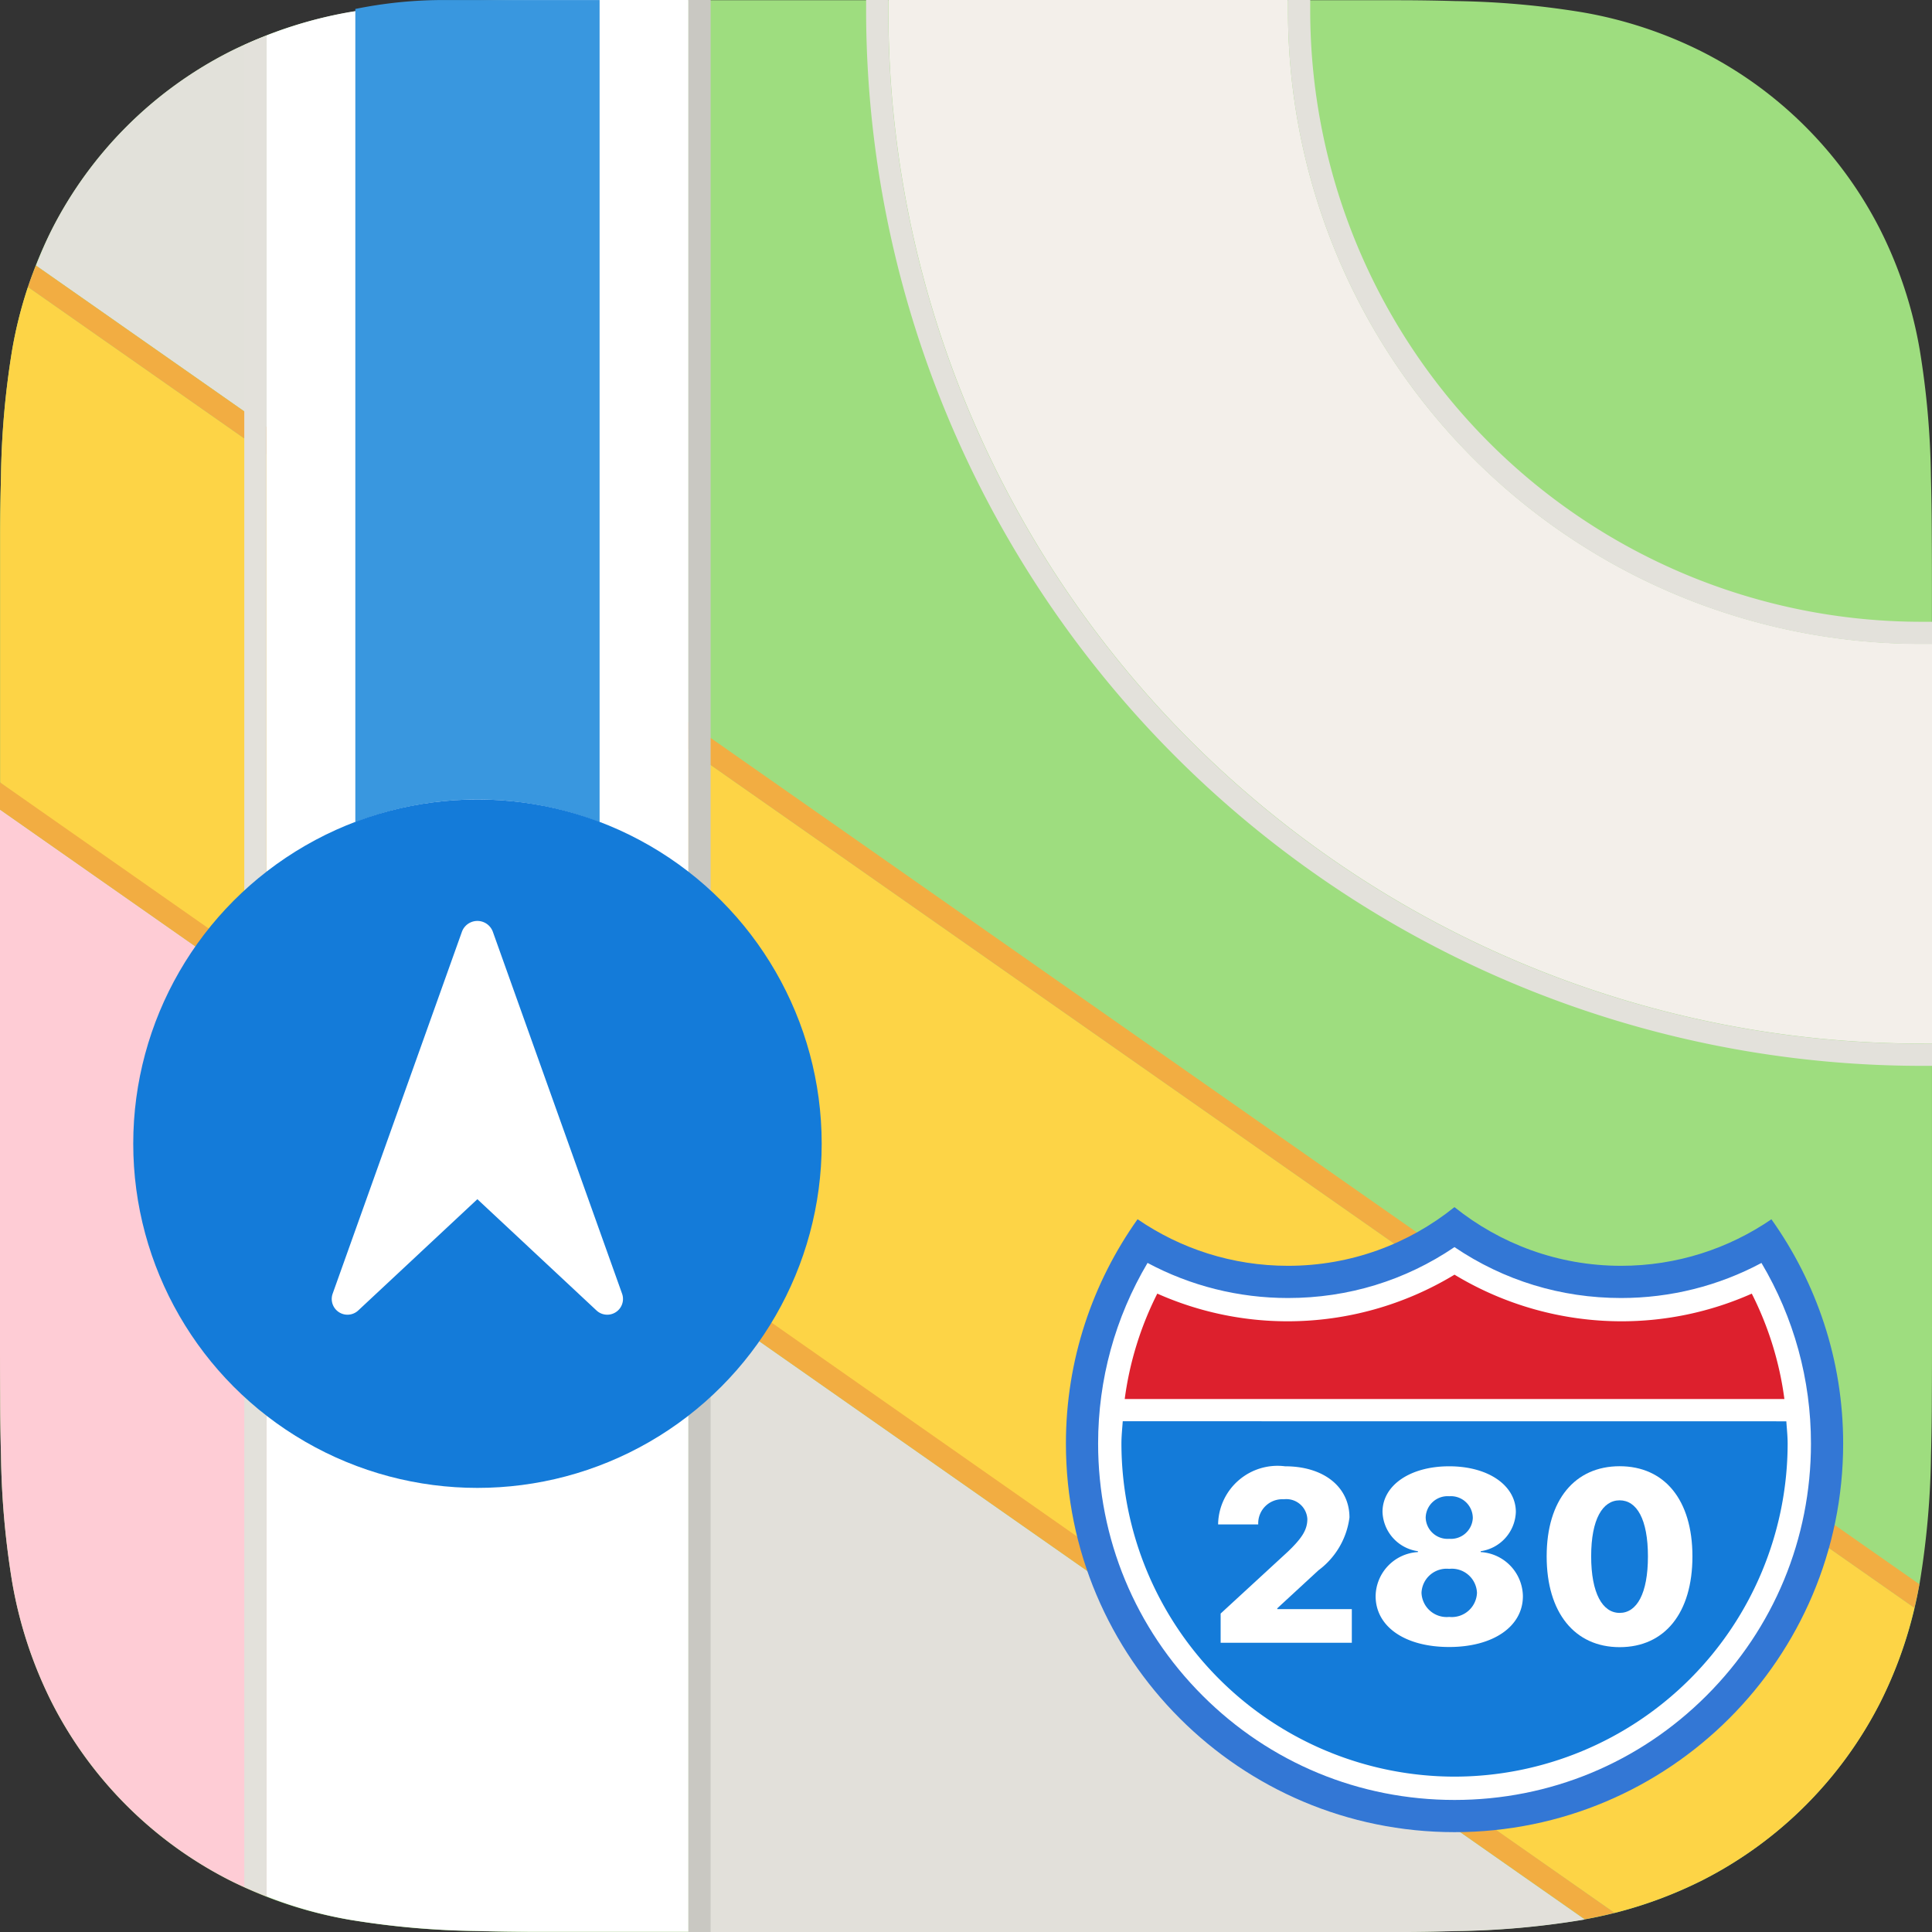 <svg xmlns="http://www.w3.org/2000/svg" width="60" height="60" viewBox="0 0 60 60">
  <rect x="0" y="0" width="60" height="60" fill="#333333" stroke="none"/>
  <g id="Group_126" data-name="Group 126" transform="translate(-566.595 224.594)">
    <path id="Path_356" data-name="Path 356" d="M626.595-183.362c0,.717,0,1.433-.005,2.15,0,.6-.01,1.208-.026,1.81a26.3,26.3,0,0,1-.347,3.941,13.247,13.247,0,0,1-1.235,3.747,12.6,12.6,0,0,1-5.508,5.508,13.287,13.287,0,0,1-3.745,1.234,26.048,26.048,0,0,1-3.941.347q-.905.024-1.81.028c-.717,0-1.434,0-2.15,0H585.363c-.716,0-1.432,0-2.15,0q-.905,0-1.81-.026a26.222,26.222,0,0,1-3.942-.348,13.236,13.236,0,0,1-3.745-1.234,12.6,12.6,0,0,1-5.508-5.507,13.32,13.32,0,0,1-1.235-3.748,26.371,26.371,0,0,1-.347-3.939q-.023-.906-.026-1.812c0-.717,0-1.432,0-2.15v-22.463c0-.717,0-1.435,0-2.152q0-.9.026-1.809a26.37,26.37,0,0,1,.347-3.939,13.313,13.313,0,0,1,1.235-3.748,12.6,12.6,0,0,1,5.508-5.508,13.309,13.309,0,0,1,3.743-1.234,26.518,26.518,0,0,1,3.942-.347q.906-.023,1.81-.026c.717,0,1.435,0,2.15,0h22.463c.717,0,1.434,0,2.151,0q.905,0,1.81.026a26.485,26.485,0,0,1,3.941.347,13.3,13.3,0,0,1,3.745,1.234,12.6,12.6,0,0,1,5.51,5.508,13.262,13.262,0,0,1,1.234,3.747,26.3,26.3,0,0,1,.347,3.941q.024.906.026,1.81c.005.717.005,1.434.005,2.15Z" transform="translate(0 0)" fill="#9edd7f" fill-rule="evenodd"/>
    <g id="Group_125" data-name="Group 125" transform="translate(566.595 -224.594)">
      <g id="Group_119" data-name="Group 119" transform="translate(0 1.104)">
        <path id="Path_357" data-name="Path 357" d="M575.375-222.994c-.391.153-.778.318-1.154.508a12.6,12.6,0,0,0-5.508,5.508c-.184.365-.345.74-.494,1.119.014.011.026.025.041.037l7.116,4.983Z" transform="translate(-567.099 222.994)" fill="#e2e1da"/>
        <path id="Path_358" data-name="Path 358" d="M566.6-169.9q0,.905.026,1.812a26.37,26.37,0,0,0,.347,3.939,13.32,13.32,0,0,0,1.235,3.748,12.606,12.606,0,0,0,5.508,5.507c.376.19.763.354,1.154.508v-27.957l-8.276-5.794v16.088C566.595-171.33,566.595-170.615,566.6-169.9Z" transform="translate(-566.595 212.176)" fill="#feccd5"/>
        <path id="Path_359" data-name="Path 359" d="M597.595-146.543h19.852c.716,0,1.432,0,2.15,0q.905,0,1.81-.028a26.047,26.047,0,0,0,3.941-.347c.028,0,.055-.012.083-.017L597.595-166.43Z" transform="translate(-576.216 205.44)" fill="#e2e0da"/>
      </g>
      <path id="Path_360" data-name="Path 360" d="M626.048-170.648l-58.554-41-.032-.02a13.339,13.339,0,0,0-.49,1.952,26.37,26.37,0,0,0-.347,3.939q-.023.9-.026,1.809c0,.717,0,1.435,0,2.152v5.533c0,.112,49.505,34.666,50.138,35.107a13.3,13.3,0,0,0,2.74-1.021,12.6,12.6,0,0,0,5.508-5.508A13.218,13.218,0,0,0,626.048-170.648Z" transform="translate(-566.595 220.582)" fill="#fdd446"/>
      <path id="Path_361" data-name="Path 361" d="M566.595-188.515l49.216,34.461q.464-.082.922-.2l-50.138-35.107Z" transform="translate(-566.595 213.658)" fill="#f2ad42"/>
      <path id="Path_362" data-name="Path 362" d="M567.854-211.971l58.585,41.021c.057-.243.11-.488.154-.734L568.1-212.639C568.015-212.418,567.929-212.2,567.854-211.971Z" transform="translate(-566.986 220.884)" fill="#f2ad42"/>
      <path id="Path_363" data-name="Path 363" d="M639.009-192.183V-204.6l-.345,0a19.655,19.655,0,0,1-19.655-19.655c0-.04,0-.086,0-.345H606.6c0,.259,0,.3,0,.345a32.069,32.069,0,0,0,32.069,32.069Z" transform="translate(-579.009 224.594)" fill="#f3efea"/>
      <g id="Group_120" data-name="Group 120" transform="translate(26.897 0)" style="mix-blend-mode: multiply;isolation: isolate">
        <path id="Path_364" data-name="Path 364" d="M638.7-191.493v-.69l-.345,0a32.069,32.069,0,0,1-32.069-32.069c0-.068,0-.139,0-.345h-.69c0,.206,0,.277,0,.345a32.8,32.8,0,0,0,32.759,32.759Z" transform="translate(-605.595 224.594)" fill="#e3e1db" style="mix-blend-mode: multiply;isolation: isolate"/>
        <path id="Path_365" data-name="Path 365" d="M644.25-204.594l.345,0v-.69l-.345,0a18.987,18.987,0,0,1-18.965-18.966c0-.068,0-.139,0-.345h-.69c0,.206,0,.277,0,.345A19.655,19.655,0,0,0,644.25-204.594Z" transform="translate(-611.492 224.594)" fill="#e3e1db" style="mix-blend-mode: multiply;isolation: isolate"/>
      </g>
      <path id="Path_366" data-name="Path 366" d="M591.7-224.594h-2.612c-.715,0-1.432,0-2.15,0q-.9,0-1.81.026a26.519,26.519,0,0,0-3.942.347,13.357,13.357,0,0,0-2.589.727V-165.7a13.21,13.21,0,0,0,2.59.726,26.222,26.222,0,0,0,3.942.348q.905.023,1.81.026c.717,0,1.434,0,2.15,0H591.7Z" transform="translate(-570.319 224.594)" fill="#fff"/>
      <g id="Group_123" data-name="Group 123" transform="translate(33.103 37.488)">
        <g id="Group_121" data-name="Group 121">
          <g id="Path_367" data-name="Path 367" transform="translate(-614.595 170.237)" fill="#fff" stroke-miterlimit="10">
            <path d="M 626.664 -151.326 C 623.574 -151.326 620.669 -152.529 618.483 -154.714 C 616.298 -156.9 615.095 -159.805 615.095 -162.895 C 615.095 -165.137 615.738 -167.299 616.959 -169.177 C 618.326 -168.349 619.883 -167.914 621.492 -167.914 C 623.375 -167.914 625.154 -168.498 626.662 -169.607 C 628.173 -168.498 629.953 -167.914 631.836 -167.914 C 633.444 -167.914 635 -168.349 636.366 -169.175 C 637.589 -167.298 638.233 -165.137 638.233 -162.895 C 638.233 -159.805 637.03 -156.9 634.844 -154.714 C 632.659 -152.529 629.754 -151.326 626.664 -151.326 Z" stroke="none"/>
            <path d="M 626.662 -168.995 C 625.133 -167.958 623.361 -167.414 621.492 -167.414 C 619.957 -167.414 618.468 -167.789 617.13 -168.504 C 616.123 -166.803 615.595 -164.882 615.595 -162.895 C 615.595 -159.938 616.746 -157.159 618.837 -155.068 C 620.928 -152.977 623.707 -151.826 626.664 -151.826 C 629.621 -151.826 632.4 -152.977 634.491 -155.068 C 636.582 -157.159 637.733 -159.938 637.733 -162.895 C 637.733 -164.883 637.204 -166.803 636.196 -168.503 C 634.858 -167.788 633.369 -167.414 631.836 -167.414 C 629.967 -167.414 628.194 -167.958 626.662 -168.995 M 626.661 -170.237 C 628.079 -169.099 629.876 -168.414 631.836 -168.414 C 633.569 -168.414 635.176 -168.949 636.505 -169.859 C 637.903 -167.892 638.733 -165.494 638.733 -162.895 C 638.733 -156.229 633.329 -150.826 626.664 -150.826 C 619.998 -150.826 614.595 -156.229 614.595 -162.895 C 614.595 -165.492 615.423 -167.892 616.82 -169.861 C 618.149 -168.949 619.757 -168.414 621.492 -168.414 C 623.451 -168.414 625.246 -169.098 626.661 -170.237 Z" stroke="none" fill="#3377d5"/>
          </g>
          <path id="Path_368" data-name="Path 368" d="M637.729-163.332a10.191,10.191,0,0,0-1.013-3.273,9.952,9.952,0,0,1-4.058.859,10.025,10.025,0,0,1-5.174-1.448,10,10,0,0,1-5.17,1.448,9.951,9.951,0,0,1-4.06-.86,10.229,10.229,0,0,0-1.012,3.274Z" transform="translate(-615.416 169.292)" fill="#dd202d"/>
          <path id="Path_369" data-name="Path 369" d="M617.136-160.594c-.016.23-.041.459-.041.692a10.357,10.357,0,0,0,10.345,10.345A10.357,10.357,0,0,0,637.785-159.9c0-.232-.026-.461-.041-.692Z" transform="translate(-615.371 167.244)" fill="#147bd9"/>
        </g>
        <g id="Group_122" data-name="Group 122" transform="translate(4.724 8.046)">
          <path id="Path_370" data-name="Path 370" d="M623.527-158.565c1.215,0,2,.652,2,1.59a2.43,2.43,0,0,1-.964,1.641l-1.278,1.179v.026H625.6v1.045h-4.074v-.908l2.085-1.919c.445-.426.608-.685.608-1.019a.655.655,0,0,0-.733-.611.748.748,0,0,0-.793.755v.026h-1.245v-.026A1.846,1.846,0,0,1,623.527-158.565Z" transform="translate(-621.445 158.568)" fill="#fff"/>
          <path id="Path_371" data-name="Path 371" d="M628.542-154.535a1.393,1.393,0,0,1,1.314-1.366v-.027a1.276,1.276,0,0,1-1.1-1.221c0-.819.848-1.416,2.071-1.416s2.07.6,2.07,1.419a1.275,1.275,0,0,1-1.092,1.218v.027a1.393,1.393,0,0,1,1.311,1.37c0,.941-.922,1.578-2.289,1.578C629.445-152.953,628.542-153.59,628.542-154.535Zm3.148-.1a.781.781,0,0,0-.863-.745.78.78,0,0,0-.86.745.782.782,0,0,0,.86.748A.783.783,0,0,0,631.69-154.635Zm-.13-2.337a.681.681,0,0,0-.733-.663.68.68,0,0,0-.73.663.679.679,0,0,0,.73.659A.68.68,0,0,0,631.561-156.971Z" transform="translate(-623.648 158.568)" fill="#fff"/>
          <path id="Path_372" data-name="Path 372" d="M636.244-155.769c0-1.756.878-2.8,2.267-2.8s2.26,1.041,2.26,2.8-.863,2.819-2.26,2.819S636.244-154.021,636.244-155.769Zm3.145,0c0-1.156-.348-1.741-.878-1.741s-.885.588-.885,1.737.352,1.759.885,1.759S639.389-154.613,639.389-155.769Z" transform="translate(-626.038 158.57)" fill="#fff"/>
        </g>
      </g>
      <path id="Path_373" data-name="Path 373" d="M586.388-199.766a10.64,10.64,0,0,1,3.793.706v-25.533h-4.847a13.7,13.7,0,0,0-2.739.277v25.256A10.637,10.637,0,0,1,586.388-199.766Z" transform="translate(-571.56 224.594)" fill="#3997df"/>
      <path id="Path_374" data-name="Path 374" d="M577.595-165.5c.228.1.457.2.69.294v-57.792c-.233.091-.462.19-.69.294Z" transform="translate(-570.009 224.098)" fill="#e3e1db" style="mix-blend-mode: multiply;isolation: isolate"/>
      <rect id="Rectangle_344" data-name="Rectangle 344" width="0.69" height="60" transform="translate(21.379)" fill="#c9c8c2" style="mix-blend-mode: multiply;isolation: isolate"/>
      <g id="Group_124" data-name="Group 124" transform="translate(4.138 24.828)">
        <circle id="Ellipse_9" data-name="Ellipse 9" cx="10.69" cy="10.69" r="10.69" fill="#147bd9"/>
        <path id="Path_375" data-name="Path 375" d="M585.576-182.792l-4.015,11.241a.489.489,0,0,0,.794.522l3.7-3.456,3.7,3.456a.489.489,0,0,0,.794-.522l-4.014-11.241A.511.511,0,0,0,585.576-182.792Z" transform="translate(-575.368 186.899)" fill="#fff"/>
      </g>
    </g>
  </g>
</svg>

